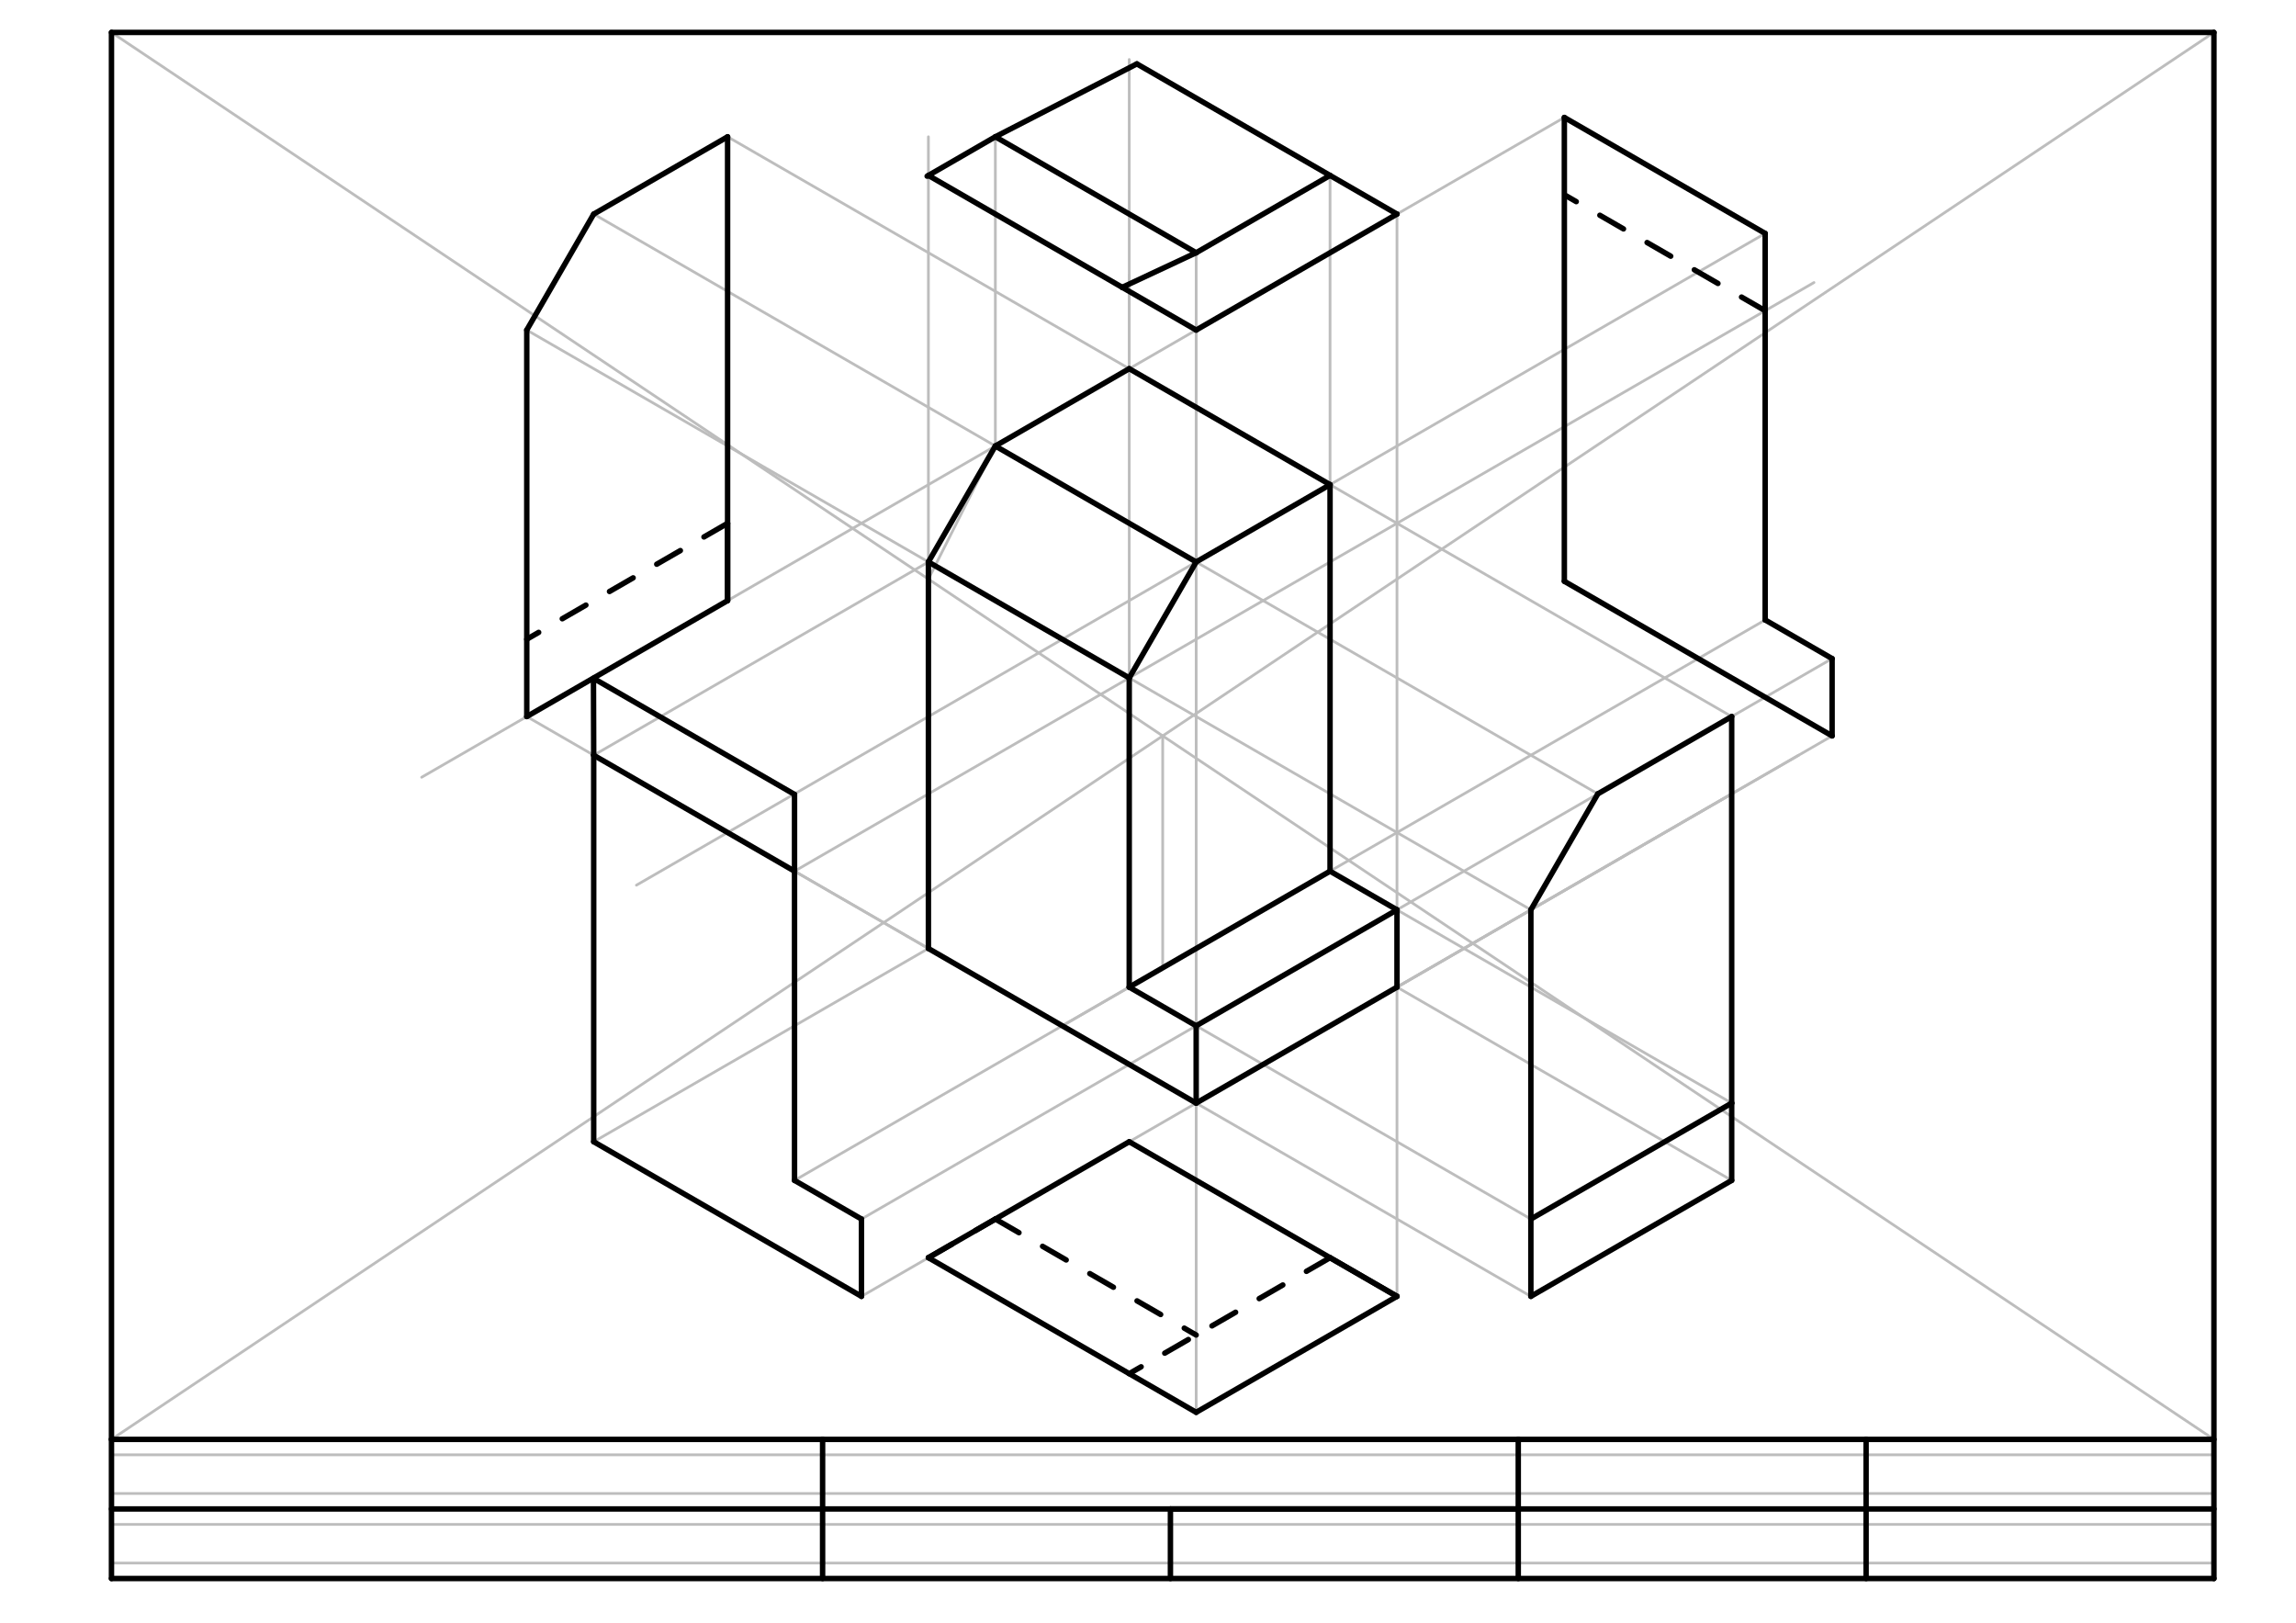 <svg xmlns="http://www.w3.org/2000/svg" class="svg--816" height="100%" preserveAspectRatio="xMidYMid meet" viewBox="0 0 842 595" width="100%"><defs><marker id="marker-arrow" markerHeight="16" markerUnits="userSpaceOnUse" markerWidth="24" orient="auto-start-reverse" refX="24" refY="4" viewBox="0 0 24 8"><path d="M 0 0 L 24 4 L 0 8 z" stroke="inherit"></path></marker></defs><g class="aux-layer--949"><g class="element--733"><line stroke="#BDBDBD" stroke-dasharray="none" stroke-linecap="round" stroke-width="1" x1="40.879" x2="40.879" y1="578.816" y2="573.147"></line></g><g class="element--733"><line stroke="#BDBDBD" stroke-dasharray="none" stroke-linecap="round" stroke-width="1" x1="40.879" x2="811.903" y1="573.147" y2="573.147"></line></g><g class="element--733"><line stroke="#BDBDBD" stroke-dasharray="none" stroke-linecap="round" stroke-width="1" x1="40.879" x2="40.879" y1="573.147" y2="558.973"></line></g><g class="element--733"><line stroke="#BDBDBD" stroke-dasharray="none" stroke-linecap="round" stroke-width="1" x1="40.879" x2="811.903" y1="558.973" y2="558.973"></line></g><g class="element--733"><line stroke="#BDBDBD" stroke-dasharray="none" stroke-linecap="round" stroke-width="1" x1="40.879" x2="40.879" y1="558.973" y2="553.304"></line></g><g class="element--733"><line stroke="#BDBDBD" stroke-dasharray="none" stroke-linecap="round" stroke-width="1" x1="40.879" x2="40.879" y1="553.304" y2="547.635"></line></g><g class="element--733"><line stroke="#BDBDBD" stroke-dasharray="none" stroke-linecap="round" stroke-width="1" x1="40.879" x2="811.903" y1="547.635" y2="547.635"></line></g><g class="element--733"><line stroke="#BDBDBD" stroke-dasharray="none" stroke-linecap="round" stroke-width="1" x1="40.879" x2="40.879" y1="547.635" y2="533.462"></line></g><g class="element--733"><line stroke="#BDBDBD" stroke-dasharray="none" stroke-linecap="round" stroke-width="1" x1="40.879" x2="811.903" y1="533.462" y2="533.462"></line></g><g class="element--733"><line stroke="#BDBDBD" stroke-dasharray="none" stroke-linecap="round" stroke-width="1" x1="40.879" x2="40.879" y1="533.462" y2="527.792"></line></g><g class="element--733"><line stroke="#BDBDBD" stroke-dasharray="none" stroke-linecap="round" stroke-width="1" x1="40.879" x2="811.903" y1="527.792" y2="527.792"></line></g><g class="element--733"><line stroke="#BDBDBD" stroke-dasharray="none" stroke-linecap="round" stroke-width="1" x1="40.879" x2="811.903" y1="11.887" y2="527.792"></line></g><g class="element--733"><line stroke="#BDBDBD" stroke-dasharray="none" stroke-linecap="round" stroke-width="1" x1="811.903" x2="40.879" y1="11.887" y2="527.792"></line></g><g class="element--733"><line stroke="#BDBDBD" stroke-dasharray="none" stroke-linecap="round" stroke-width="1" x1="426.391" x2="426.391" y1="269.839" y2="354.879"></line></g><g class="element--733"><line stroke="#BDBDBD" stroke-dasharray="none" stroke-linecap="round" stroke-width="1" x1="426.391" x2="389.568" y1="354.879" y2="376.139"></line></g><g class="element--733"><line stroke="#BDBDBD" stroke-dasharray="none" stroke-linecap="round" stroke-width="1" x1="389.568" x2="340.47" y1="376.139" y2="347.792"></line></g><g class="element--733"><line stroke="#BDBDBD" stroke-dasharray="none" stroke-linecap="round" stroke-width="1" x1="389.568" x2="438.665" y1="376.139" y2="404.485"></line></g><g class="element--733"><line stroke="#BDBDBD" stroke-dasharray="none" stroke-linecap="round" stroke-width="1" x1="438.665" x2="438.665" y1="404.485" y2="376.139"></line></g><g class="element--733"><line stroke="#BDBDBD" stroke-dasharray="none" stroke-linecap="round" stroke-width="1" x1="438.665" x2="414.116" y1="376.139" y2="361.965"></line></g><g class="element--733"><line stroke="#BDBDBD" stroke-dasharray="none" stroke-linecap="round" stroke-width="1" x1="438.665" x2="512.311" y1="404.485" y2="361.965"></line></g><g class="element--733"><line stroke="#BDBDBD" stroke-dasharray="none" stroke-linecap="round" stroke-width="1" x1="438.665" x2="512.311" y1="376.139" y2="333.619"></line></g><g class="element--733"><line stroke="#BDBDBD" stroke-dasharray="none" stroke-linecap="round" stroke-width="1" x1="512.311" x2="512.311" y1="361.965" y2="333.619"></line></g><g class="element--733"><line stroke="#BDBDBD" stroke-dasharray="none" stroke-linecap="round" stroke-width="1" x1="512.311" x2="487.763" y1="333.619" y2="319.446"></line></g><g class="element--733"><line stroke="#BDBDBD" stroke-dasharray="none" stroke-linecap="round" stroke-width="1" x1="487.763" x2="414.116" y1="319.446" y2="361.965"></line></g><g class="element--733"><line stroke="#BDBDBD" stroke-dasharray="none" stroke-linecap="round" stroke-width="1" x1="487.763" x2="487.763" y1="319.446" y2="177.713"></line></g><g class="element--733"><line stroke="#BDBDBD" stroke-dasharray="none" stroke-linecap="round" stroke-width="1" x1="487.763" x2="438.665" y1="177.713" y2="206.06"></line></g><g class="element--733"><line stroke="#BDBDBD" stroke-dasharray="none" stroke-linecap="round" stroke-width="1" x1="414.116" x2="414.116" y1="361.965" y2="248.58"></line></g><g class="element--733"><line stroke="#BDBDBD" stroke-dasharray="none" stroke-linecap="round" stroke-width="1" x1="438.665" x2="414.116" y1="206.06" y2="248.58"></line></g><g class="element--733"><line stroke="#BDBDBD" stroke-dasharray="none" stroke-linecap="round" stroke-width="1" x1="487.763" x2="414.116" y1="177.713" y2="135.194"></line></g><g class="element--733"><line stroke="#BDBDBD" stroke-dasharray="none" stroke-linecap="round" stroke-width="1" x1="414.116" x2="365.019" y1="135.194" y2="163.54"></line></g><g class="element--733"><line stroke="#BDBDBD" stroke-dasharray="none" stroke-linecap="round" stroke-width="1" x1="365.019" x2="438.665" y1="163.54" y2="206.06"></line></g><g class="element--733"><line stroke="#BDBDBD" stroke-dasharray="none" stroke-linecap="round" stroke-width="1" x1="365.019" x2="340.47" y1="163.54" y2="212.348"></line></g><g class="element--733"><line stroke="#BDBDBD" stroke-dasharray="none" stroke-linecap="round" stroke-width="1" x1="438.665" x2="315.921" y1="404.485" y2="475.351"></line></g><g class="element--733"><line stroke="#BDBDBD" stroke-dasharray="none" stroke-linecap="round" stroke-width="1" x1="340.47" x2="217.726" y1="347.792" y2="418.658"></line></g><g class="element--733"><line stroke="#BDBDBD" stroke-dasharray="none" stroke-linecap="round" stroke-width="1" x1="414.116" x2="291.373" y1="361.965" y2="432.832"></line></g><g class="element--733"><line stroke="#BDBDBD" stroke-dasharray="none" stroke-linecap="round" stroke-width="1" x1="438.665" x2="315.921" y1="376.139" y2="447.005"></line></g><g class="element--733"><line stroke="#BDBDBD" stroke-dasharray="none" stroke-linecap="round" stroke-width="1" x1="414.116" x2="291.373" y1="248.58" y2="319.446"></line></g><g class="element--733"><line stroke="#BDBDBD" stroke-dasharray="none" stroke-linecap="round" stroke-width="1" x1="340.47" x2="217.726" y1="206.06" y2="276.926"></line></g><g class="element--733"><line stroke="#BDBDBD" stroke-dasharray="none" stroke-linecap="round" stroke-width="1" x1="438.665" x2="233.39" y1="206.06" y2="324.576"></line></g><g class="element--733"><line stroke="#BDBDBD" stroke-dasharray="none" stroke-linecap="round" stroke-width="1" x1="365.019" x2="154.637" y1="163.54" y2="285.004"></line></g><g class="element--733"><line stroke="#BDBDBD" stroke-dasharray="none" stroke-linecap="round" stroke-width="1" x1="512.311" x2="635.055" y1="361.965" y2="432.832"></line></g><g class="element--733"><line stroke="#BDBDBD" stroke-dasharray="none" stroke-linecap="round" stroke-width="1" x1="438.665" x2="561.409" y1="404.485" y2="475.351"></line></g><g class="element--733"><line stroke="#BDBDBD" stroke-dasharray="none" stroke-linecap="round" stroke-width="1" x1="438.665" x2="561.409" y1="376.139" y2="447.005"></line></g><g class="element--733"><line stroke="#BDBDBD" stroke-dasharray="none" stroke-linecap="round" stroke-width="1" x1="512.311" x2="635.055" y1="333.619" y2="404.485"></line></g><g class="element--733"><line stroke="#BDBDBD" stroke-dasharray="none" stroke-linecap="round" stroke-width="1" x1="487.763" x2="635.055" y1="177.713" y2="262.753"></line></g><g class="element--733"><line stroke="#BDBDBD" stroke-dasharray="none" stroke-linecap="round" stroke-width="1" x1="438.665" x2="585.958" y1="206.06" y2="291.099"></line></g><g class="element--733"><line stroke="#BDBDBD" stroke-dasharray="none" stroke-linecap="round" stroke-width="1" x1="414.116" x2="561.409" y1="248.58" y2="333.619"></line></g><g class="element--733"><line stroke="#BDBDBD" stroke-dasharray="none" stroke-linecap="round" stroke-width="1" x1="414.116" x2="414.116" y1="135.194" y2="21.808"></line></g><g class="element--733"><line stroke="#BDBDBD" stroke-dasharray="none" stroke-linecap="round" stroke-width="1" x1="487.763" x2="487.763" y1="177.713" y2="64.328"></line></g><g class="element--733"><line stroke="#BDBDBD" stroke-dasharray="none" stroke-linecap="round" stroke-width="1" x1="438.665" x2="438.665" y1="206.06" y2="92.674"></line></g><g class="element--733"><line stroke="#BDBDBD" stroke-dasharray="none" stroke-linecap="round" stroke-width="1" x1="365.019" x2="365.019" y1="163.54" y2="50.154"></line></g><g class="element--733"><line stroke="#BDBDBD" stroke-dasharray="none" stroke-linecap="round" stroke-width="1" x1="414.116" x2="414.116" y1="248.58" y2="100.887"></line></g><g class="element--733"><line stroke="#BDBDBD" stroke-dasharray="none" stroke-linecap="round" stroke-width="1" x1="340.47" x2="340.47" y1="206.06" y2="50.154"></line></g><g class="element--733"><line stroke="#BDBDBD" stroke-dasharray="none" stroke-linecap="round" stroke-width="1" x1="487.763" x2="512.311" y1="64.328" y2="78.501"></line></g><g class="element--733"><line stroke="#BDBDBD" stroke-dasharray="none" stroke-linecap="round" stroke-width="1" x1="512.311" x2="512.311" y1="333.619" y2="78.501"></line></g><g class="element--733"><line stroke="#BDBDBD" stroke-dasharray="none" stroke-linecap="round" stroke-width="1" x1="438.665" x2="438.665" y1="376.139" y2="121.021"></line></g><g class="element--733"><line stroke="#BDBDBD" stroke-dasharray="none" stroke-linecap="round" stroke-width="1" x1="340.47" x2="217.726" y1="347.792" y2="276.926"></line></g><g class="element--733"><line stroke="#BDBDBD" stroke-dasharray="none" stroke-linecap="round" stroke-width="1" x1="414.116" x2="266.824" y1="135.194" y2="50.154"></line></g><g class="element--733"><line stroke="#BDBDBD" stroke-dasharray="none" stroke-linecap="round" stroke-width="1" x1="365.019" x2="217.726" y1="163.54" y2="78.501"></line></g><g class="element--733"><line stroke="#BDBDBD" stroke-dasharray="none" stroke-linecap="round" stroke-width="1" x1="340.47" x2="193.178" y1="206.06" y2="121.021"></line></g><g class="element--733"><line stroke="#BDBDBD" stroke-dasharray="none" stroke-linecap="round" stroke-width="1" x1="340.47" x2="193.178" y1="347.792" y2="262.753"></line></g><g class="element--733"><line stroke="#BDBDBD" stroke-dasharray="none" stroke-linecap="round" stroke-width="1" x1="438.665" x2="438.665" y1="404.485" y2="517.871"></line></g><g class="element--733"><line stroke="#BDBDBD" stroke-dasharray="none" stroke-linecap="round" stroke-width="1" x1="512.311" x2="512.311" y1="361.965" y2="475.351"></line></g><g class="element--733"><line stroke="#BDBDBD" stroke-dasharray="none" stroke-linecap="round" stroke-width="1" x1="512.311" x2="635.055" y1="361.965" y2="291.099"></line></g><g class="element--733"><line stroke="#BDBDBD" stroke-dasharray="none" stroke-linecap="round" stroke-width="1" x1="512.311" x2="659.604" y1="361.965" y2="276.926"></line></g><g class="element--733"><line stroke="#BDBDBD" stroke-dasharray="none" stroke-linecap="round" stroke-width="1" x1="512.311" x2="671.878" y1="361.965" y2="269.839"></line></g><g class="element--733"><line stroke="#BDBDBD" stroke-dasharray="none" stroke-linecap="round" stroke-width="1" x1="512.311" x2="671.878" y1="333.619" y2="241.493"></line></g><g class="element--733"><line stroke="#BDBDBD" stroke-dasharray="none" stroke-linecap="round" stroke-width="1" x1="487.763" x2="647.329" y1="319.446" y2="227.32"></line></g><g class="element--733"><line stroke="#BDBDBD" stroke-dasharray="none" stroke-linecap="round" stroke-width="1" x1="487.763" x2="647.329" y1="177.713" y2="85.588"></line></g><g class="element--733"><line stroke="#BDBDBD" stroke-dasharray="none" stroke-linecap="round" stroke-width="1" x1="414.116" x2="573.683" y1="135.194" y2="43.068"></line></g><g class="element--733"><line stroke="#BDBDBD" stroke-dasharray="none" stroke-linecap="round" stroke-width="1" x1="414.116" x2="665.234" y1="248.58" y2="103.597"></line></g></g><g class="main-layer--75a"><g class="element--733"><line stroke="#000000" stroke-dasharray="none" stroke-linecap="round" stroke-width="2" x1="40.879" x2="811.903" y1="11.887" y2="11.887"></line></g><g class="element--733"><line stroke="#000000" stroke-dasharray="none" stroke-linecap="round" stroke-width="2" x1="811.903" x2="811.903" y1="11.887" y2="578.816"></line></g><g class="element--733"><line stroke="#000000" stroke-dasharray="none" stroke-linecap="round" stroke-width="2" x1="811.903" x2="40.879" y1="578.816" y2="578.816"></line></g><g class="element--733"><line stroke="#000000" stroke-dasharray="none" stroke-linecap="round" stroke-width="2" x1="40.879" x2="811.903" y1="553.304" y2="553.304"></line></g><g class="element--733"><line stroke="#000000" stroke-dasharray="none" stroke-linecap="round" stroke-width="2" x1="811.903" x2="684.343" y1="527.792" y2="527.792"></line></g><g class="element--733"><line stroke="#000000" stroke-dasharray="none" stroke-linecap="round" stroke-width="2" x1="684.343" x2="684.343" y1="527.792" y2="578.816"></line></g><g class="element--733"><line stroke="#000000" stroke-dasharray="none" stroke-linecap="round" stroke-width="2" x1="684.343" x2="556.784" y1="527.792" y2="527.792"></line></g><g class="element--733"><line stroke="#000000" stroke-dasharray="none" stroke-linecap="round" stroke-width="2" x1="556.784" x2="556.784" y1="527.792" y2="578.816"></line></g><g class="element--733"><line stroke="#000000" stroke-dasharray="none" stroke-linecap="round" stroke-width="2" x1="556.784" x2="429.225" y1="553.304" y2="553.304"></line></g><g class="element--733"><line stroke="#000000" stroke-dasharray="none" stroke-linecap="round" stroke-width="2" x1="429.225" x2="429.225" y1="553.304" y2="578.816"></line></g><g class="element--733"><line stroke="#000000" stroke-dasharray="none" stroke-linecap="round" stroke-width="2" x1="556.784" x2="301.666" y1="527.792" y2="527.792"></line></g><g class="element--733"><line stroke="#000000" stroke-dasharray="none" stroke-linecap="round" stroke-width="2" x1="301.666" x2="301.666" y1="527.792" y2="578.816"></line></g><g class="element--733"><line stroke="#000000" stroke-dasharray="none" stroke-linecap="round" stroke-width="2" x1="301.666" x2="40.879" y1="527.792" y2="527.792"></line></g><g class="element--733"><line stroke="#000000" stroke-dasharray="none" stroke-linecap="round" stroke-width="2" x1="40.879" x2="40.879" y1="578.816" y2="527.792"></line></g><g class="element--733"><line stroke="#000000" stroke-dasharray="none" stroke-linecap="round" stroke-width="2" x1="40.879" x2="40.879" y1="527.792" y2="11.887"></line></g><g class="element--733"><line stroke="#000000" stroke-dasharray="none" stroke-linecap="round" stroke-width="2" x1="340.47" x2="438.665" y1="347.792" y2="404.485"></line></g><g class="element--733"><line stroke="#000000" stroke-dasharray="none" stroke-linecap="round" stroke-width="2" x1="438.665" x2="438.665" y1="404.485" y2="376.139"></line></g><g class="element--733"><line stroke="#000000" stroke-dasharray="none" stroke-linecap="round" stroke-width="2" x1="438.665" x2="512.311" y1="404.485" y2="361.965"></line></g><g class="element--733"><line stroke="#000000" stroke-dasharray="none" stroke-linecap="round" stroke-width="2" x1="512.311" x2="512.311" y1="361.965" y2="333.619"></line></g><g class="element--733"><line stroke="#000000" stroke-dasharray="none" stroke-linecap="round" stroke-width="2" x1="512.311" x2="438.665" y1="333.619" y2="376.139"></line></g><g class="element--733"><line stroke="#000000" stroke-dasharray="none" stroke-linecap="round" stroke-width="2" x1="512.311" x2="487.763" y1="333.619" y2="319.446"></line></g><g class="element--733"><line stroke="#000000" stroke-dasharray="none" stroke-linecap="round" stroke-width="2" x1="438.665" x2="414.116" y1="376.139" y2="361.965"></line></g><g class="element--733"><line stroke="#000000" stroke-dasharray="none" stroke-linecap="round" stroke-width="2" x1="414.116" x2="414.116" y1="361.965" y2="248.58"></line></g><g class="element--733"><line stroke="#000000" stroke-dasharray="none" stroke-linecap="round" stroke-width="2" x1="487.763" x2="487.763" y1="319.446" y2="177.713"></line></g><g class="element--733"><line stroke="#000000" stroke-dasharray="none" stroke-linecap="round" stroke-width="2" x1="487.763" x2="438.665" y1="177.713" y2="206.06"></line></g><g class="element--733"><line stroke="#000000" stroke-dasharray="none" stroke-linecap="round" stroke-width="2" x1="438.665" x2="414.116" y1="206.06" y2="248.58"></line></g><g class="element--733"><line stroke="#000000" stroke-dasharray="none" stroke-linecap="round" stroke-width="2" x1="487.763" x2="414.116" y1="177.713" y2="135.194"></line></g><g class="element--733"><line stroke="#000000" stroke-dasharray="none" stroke-linecap="round" stroke-width="2" x1="414.116" x2="365.019" y1="135.194" y2="163.54"></line></g><g class="element--733"><line stroke="#000000" stroke-dasharray="none" stroke-linecap="round" stroke-width="2" x1="365.019" x2="438.665" y1="163.54" y2="206.06"></line></g><g class="element--733"><line stroke="#000000" stroke-dasharray="none" stroke-linecap="round" stroke-width="2" x1="340.47" x2="340.47" y1="347.792" y2="206.06"></line></g><g class="element--733"><line stroke="#000000" stroke-dasharray="none" stroke-linecap="round" stroke-width="2" x1="340.47" x2="365.019" y1="206.06" y2="163.54"></line></g><g class="element--733"><line stroke="#000000" stroke-dasharray="none" stroke-linecap="round" stroke-width="2" x1="414.116" x2="340.47" y1="248.58" y2="206.06"></line></g><g class="element--733"><line stroke="#000000" stroke-dasharray="none" stroke-linecap="round" stroke-width="2" x1="414.116" x2="487.763" y1="361.965" y2="319.446"></line></g><g class="element--733"><line stroke="#000000" stroke-dasharray="none" stroke-linecap="round" stroke-width="2" x1="217.726" x2="315.921" y1="418.658" y2="475.351"></line></g><g class="element--733"><line stroke="#000000" stroke-dasharray="none" stroke-linecap="round" stroke-width="2" x1="315.921" x2="315.921" y1="475.351" y2="447.005"></line></g><g class="element--733"><line stroke="#000000" stroke-dasharray="none" stroke-linecap="round" stroke-width="2" x1="315.921" x2="291.373" y1="447.005" y2="432.832"></line></g><g class="element--733"><line stroke="#000000" stroke-dasharray="none" stroke-linecap="round" stroke-width="2" x1="291.373" x2="291.373" y1="432.832" y2="319.446"></line></g><g class="element--733"><line stroke="#000000" stroke-dasharray="none" stroke-linecap="round" stroke-width="2" x1="291.373" x2="217.726" y1="319.446" y2="276.926"></line></g><g class="element--733"><line stroke="#000000" stroke-dasharray="none" stroke-linecap="round" stroke-width="2" x1="217.726" x2="217.726" y1="276.926" y2="418.658"></line></g><g class="element--733"><line stroke="#000000" stroke-dasharray="none" stroke-linecap="round" stroke-width="2" x1="291.373" x2="291.373" y1="319.446" y2="291.296"></line></g><g class="element--733"><line stroke="#000000" stroke-dasharray="none" stroke-linecap="round" stroke-width="2" x1="291.373" x2="217.639" y1="291.296" y2="248.726"></line></g><g class="element--733"><line stroke="#000000" stroke-dasharray="none" stroke-linecap="round" stroke-width="2" x1="217.726" x2="217.639" y1="276.926" y2="248.726"></line></g><g class="element--733"><line stroke="#000000" stroke-dasharray="none" stroke-linecap="round" stroke-width="2" x1="561.409" x2="635.055" y1="475.351" y2="432.832"></line></g><g class="element--733"><line stroke="#000000" stroke-dasharray="none" stroke-linecap="round" stroke-width="2" x1="635.055" x2="635.055" y1="432.832" y2="404.485"></line></g><g class="element--733"><line stroke="#000000" stroke-dasharray="none" stroke-linecap="round" stroke-width="2" x1="635.055" x2="561.409" y1="404.485" y2="447.005"></line></g><g class="element--733"><line stroke="#000000" stroke-dasharray="none" stroke-linecap="round" stroke-width="2" x1="561.409" x2="561.409" y1="447.005" y2="475.351"></line></g><g class="element--733"><line stroke="#000000" stroke-dasharray="none" stroke-linecap="round" stroke-width="2" x1="635.055" x2="635.055" y1="404.485" y2="262.753"></line></g><g class="element--733"><line stroke="#000000" stroke-dasharray="none" stroke-linecap="round" stroke-width="2" x1="635.055" x2="585.958" y1="262.753" y2="291.099"></line></g><g class="element--733"><line stroke="#000000" stroke-dasharray="none" stroke-linecap="round" stroke-width="2" x1="585.958" x2="561.409" y1="291.099" y2="333.619"></line></g><g class="element--733"><line stroke="#000000" stroke-dasharray="none" stroke-linecap="round" stroke-width="2" x1="561.409" x2="561.409" y1="333.619" y2="447.005"></line></g><g class="element--733"><line stroke="#000000" stroke-dasharray="none" stroke-linecap="round" stroke-width="2" x1="487.763" x2="438.665" y1="64.328" y2="92.674"></line></g><g class="element--733"><line stroke="#000000" stroke-dasharray="none" stroke-linecap="round" stroke-width="2" x1="487.763" x2="416.919" y1="64.328" y2="23.426"></line></g><g class="element--733"><line stroke="#000000" stroke-dasharray="none" stroke-linecap="round" stroke-width="2" x1="416.919" x2="365.019" y1="23.426" y2="50.154"></line></g><g class="element--733"><line stroke="#000000" stroke-dasharray="none" stroke-linecap="round" stroke-width="2" x1="365.019" x2="438.665" y1="50.154" y2="92.674"></line></g><g class="element--733"><line stroke="#000000" stroke-dasharray="none" stroke-linecap="round" stroke-width="2" x1="365.019" x2="340.003" y1="50.154" y2="64.597"></line></g><g class="element--733"><line stroke="#000000" stroke-dasharray="none" stroke-linecap="round" stroke-width="2" x1="340.47" x2="411.535" y1="64.328" y2="105.357"></line></g><g class="element--733"><line stroke="#000000" stroke-dasharray="none" stroke-linecap="round" stroke-width="2" x1="411.535" x2="438.665" y1="105.357" y2="92.674"></line></g><g class="element--733"><line stroke="#000000" stroke-dasharray="none" stroke-linecap="round" stroke-width="2" x1="487.763" x2="512.311" y1="64.328" y2="78.501"></line></g><g class="element--733"><line stroke="#000000" stroke-dasharray="none" stroke-linecap="round" stroke-width="2" x1="512.311" x2="438.665" y1="78.501" y2="121.021"></line></g><g class="element--733"><line stroke="#000000" stroke-dasharray="none" stroke-linecap="round" stroke-width="2" x1="438.665" x2="411.535" y1="121.021" y2="105.357"></line></g><g class="element--733"><line stroke="#000000" stroke-dasharray="none" stroke-linecap="round" stroke-width="2" x1="266.824" x2="217.726" y1="50.154" y2="78.501"></line></g><g class="element--733"><line stroke="#000000" stroke-dasharray="none" stroke-linecap="round" stroke-width="2" x1="217.726" x2="193.178" y1="78.501" y2="121.021"></line></g><g class="element--733"><line stroke="#000000" stroke-dasharray="none" stroke-linecap="round" stroke-width="2" x1="193.178" x2="193.178" y1="121.021" y2="262.753"></line></g><g class="element--733"><line stroke="#000000" stroke-dasharray="none" stroke-linecap="round" stroke-width="2" x1="193.178" x2="266.824" y1="262.753" y2="220.233"></line></g><g class="element--733"><line stroke="#000000" stroke-dasharray="none" stroke-linecap="round" stroke-width="2" x1="266.824" x2="266.824" y1="220.233" y2="50.154"></line></g><g class="element--733"><line stroke="#000000" stroke-dasharray="none" stroke-linecap="round" stroke-width="2" x1="266.824" x2="266.824" y1="220.233" y2="191.887"></line></g><g class="element--733"><line stroke="#000000" stroke-dasharray="10" stroke-linecap="round" stroke-width="2" x1="266.824" x2="193.178" y1="191.887" y2="234.406"></line></g><g class="element--733"><line stroke="#000000" stroke-dasharray="none" stroke-linecap="round" stroke-width="2" x1="438.665" x2="512.311" y1="517.871" y2="475.351"></line></g><g class="element--733"><line stroke="#000000" stroke-dasharray="none" stroke-linecap="round" stroke-width="2" x1="512.311" x2="414.116" y1="475.351" y2="418.658"></line></g><g class="element--733"><line stroke="#000000" stroke-dasharray="none" stroke-linecap="round" stroke-width="2" x1="414.116" x2="340.47" y1="418.658" y2="461.178"></line></g><g class="element--733"><line stroke="#000000" stroke-dasharray="none" stroke-linecap="round" stroke-width="2" x1="340.47" x2="438.665" y1="461.178" y2="517.871"></line></g><g class="element--733"><line stroke="#000000" stroke-dasharray="none" stroke-linecap="round" stroke-width="2" x1="512.311" x2="487.763" y1="475.351" y2="461.178"></line></g><g class="element--733"><line stroke="#000000" stroke-dasharray="10" stroke-linecap="round" stroke-width="2" x1="487.763" x2="414.116" y1="461.178" y2="503.698"></line></g><g class="element--733"><line stroke="#000000" stroke-dasharray="10" stroke-linecap="round" stroke-width="2" x1="340.47" x2="365.019" y1="461.178" y2="447.005"></line></g><g class="element--733"><line stroke="#000000" stroke-dasharray="10" stroke-linecap="round" stroke-width="2" x1="365.019" x2="438.665" y1="447.005" y2="489.525"></line></g><g class="element--733"><line stroke="#000000" stroke-dasharray="none" stroke-linecap="round" stroke-width="2" x1="671.878" x2="671.878" y1="269.839" y2="241.493"></line></g><g class="element--733"><line stroke="#000000" stroke-dasharray="none" stroke-linecap="round" stroke-width="2" x1="671.878" x2="647.329" y1="241.493" y2="227.32"></line></g><g class="element--733"><line stroke="#000000" stroke-dasharray="none" stroke-linecap="round" stroke-width="2" x1="647.329" x2="647.329" y1="227.32" y2="85.588"></line></g><g class="element--733"><line stroke="#000000" stroke-dasharray="none" stroke-linecap="round" stroke-width="2" x1="647.329" x2="573.683" y1="85.588" y2="43.068"></line></g><g class="element--733"><line stroke="#000000" stroke-dasharray="none" stroke-linecap="round" stroke-width="2" x1="573.683" x2="573.683" y1="43.068" y2="213.147"></line></g><g class="element--733"><line stroke="#000000" stroke-dasharray="none" stroke-linecap="round" stroke-width="2" x1="573.683" x2="671.878" y1="213.147" y2="269.839"></line></g><g class="element--733"><line stroke="#000000" stroke-dasharray="10" stroke-linecap="round" stroke-width="2" x1="647.329" x2="574.363" y1="113.934" y2="71.806"></line></g></g><g class="snaps-layer--ac6"></g><g class="temp-layer--52d"></g></svg>